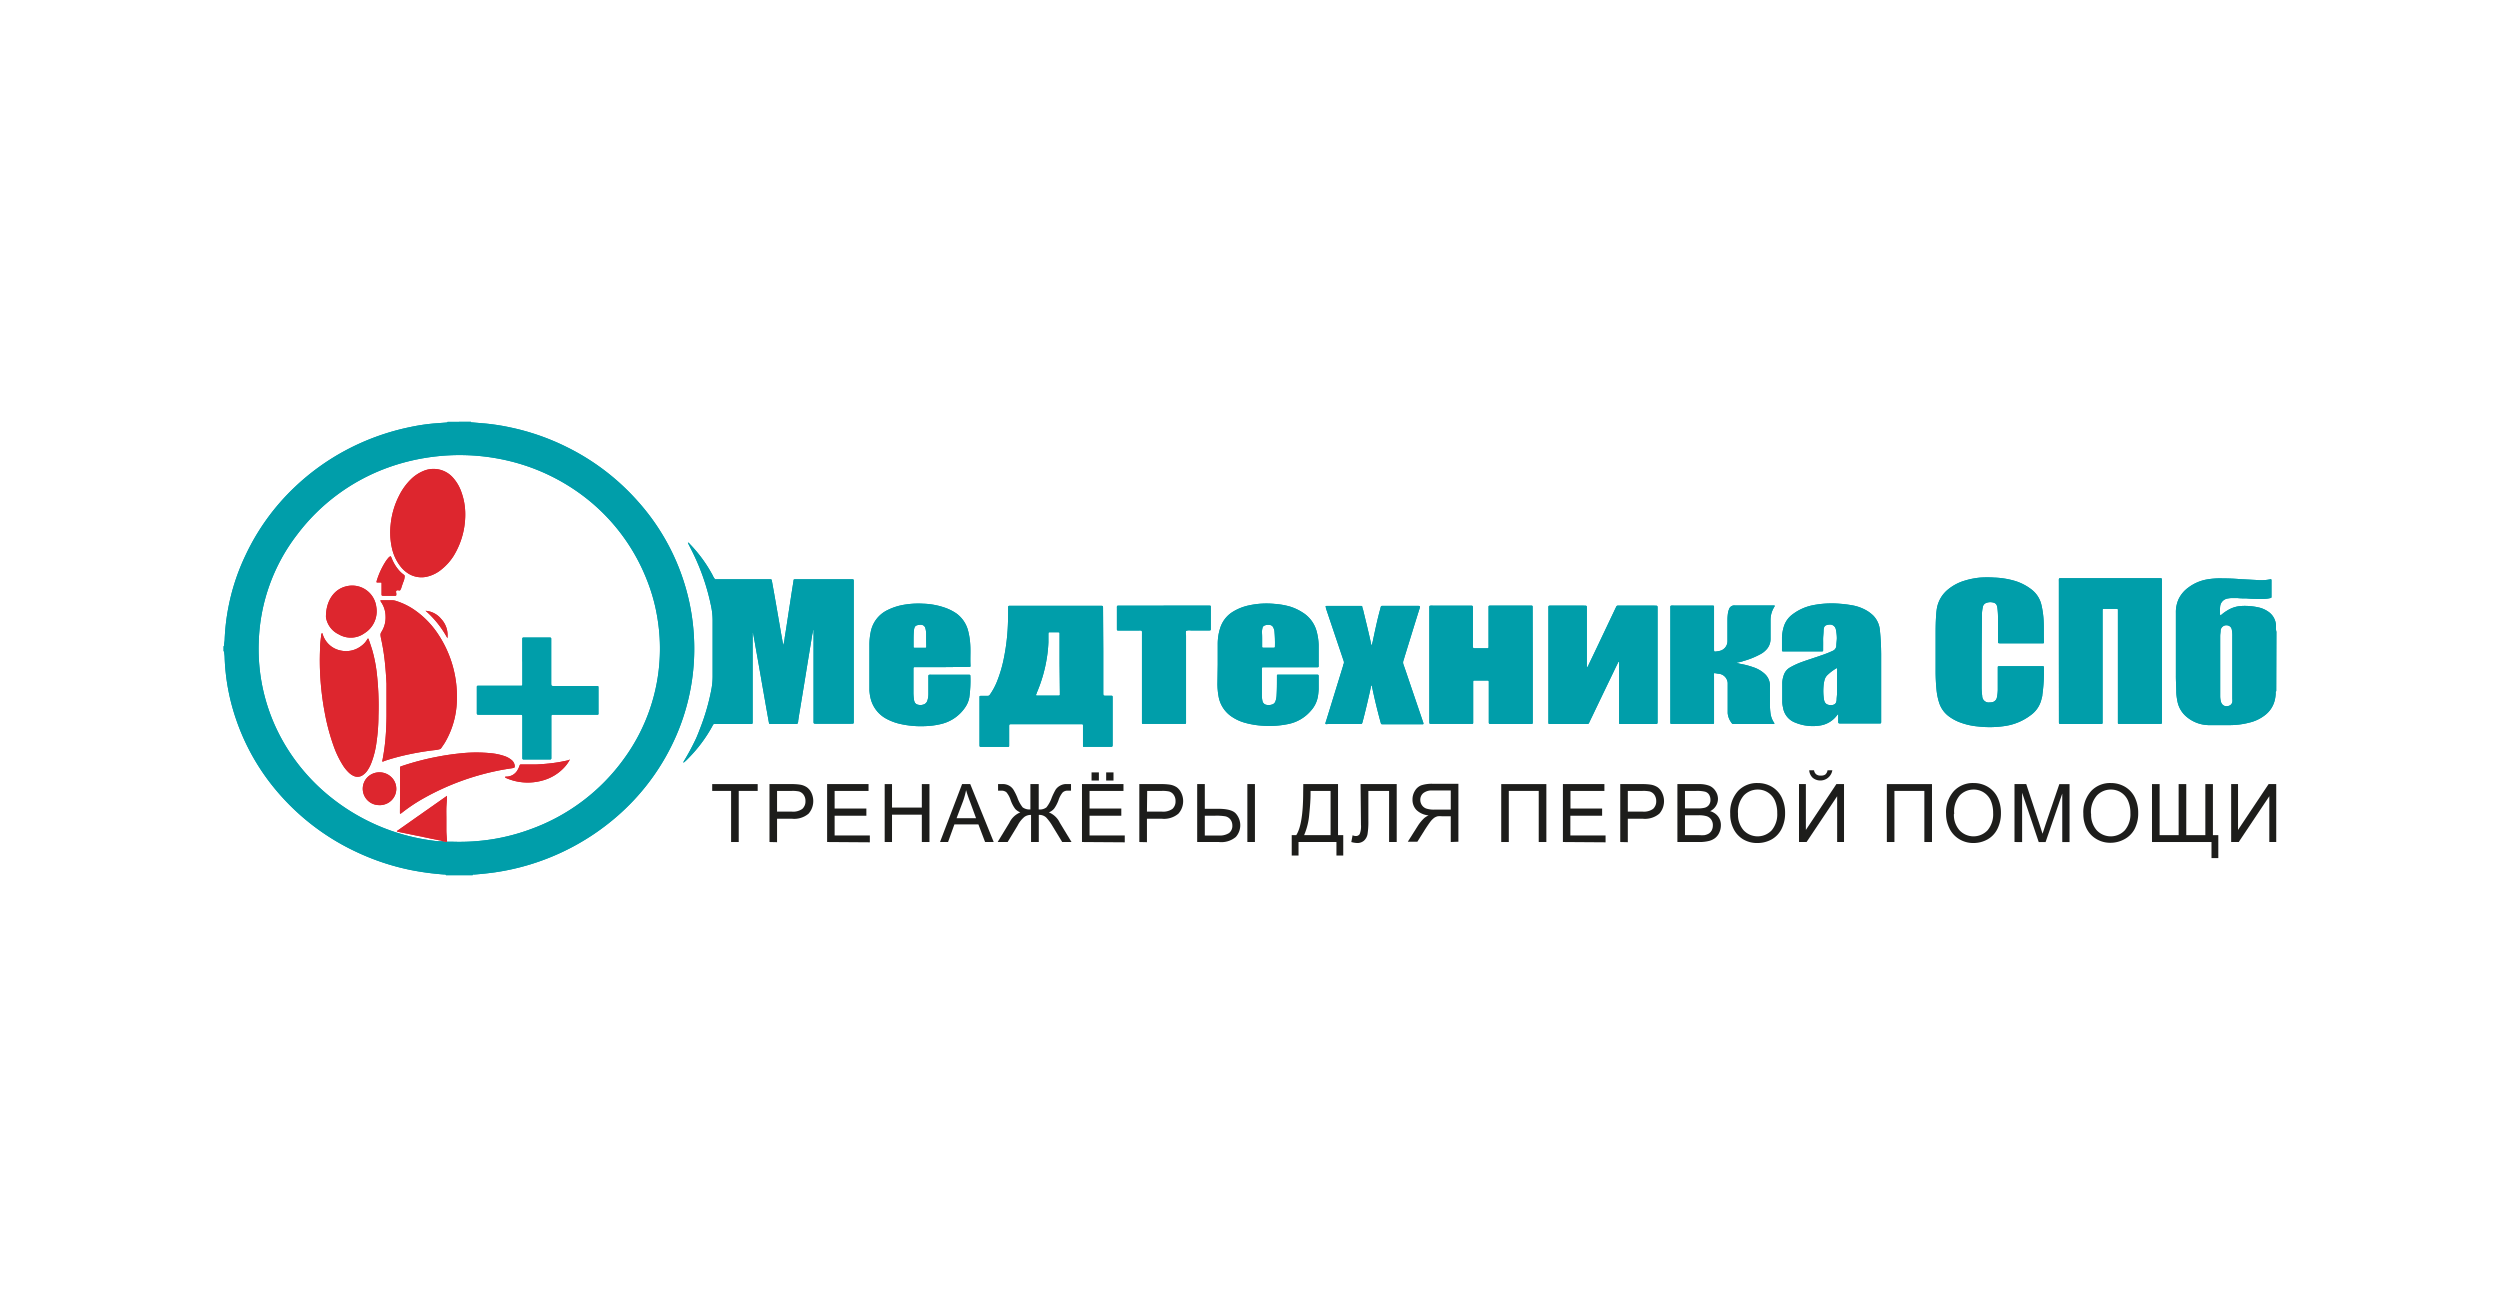 <?xml version="1.0" encoding="UTF-8"?> <svg xmlns="http://www.w3.org/2000/svg" id="Слой_1" data-name="Слой 1" viewBox="0 0 426 221"><defs><style>.cls-1{fill:#fff;}.cls-2{fill:#009eaa;}.cls-3{fill:#dd262e;}.cls-4{fill:#1d1d1b;}</style></defs><rect class="cls-1" width="426" height="221"></rect><path class="cls-2" d="M387.87,117.77c-.14.09-.09.24-.09.36a5.71,5.71,0,0,1-.14,1.09,4.55,4.55,0,0,1-1.67,2.63,6.9,6.9,0,0,1-2.72,1.29,13.23,13.23,0,0,1-3.25.42c-1.23,0-2.45,0-3.68,0a6,6,0,0,1-3.78-1.46,4.52,4.52,0,0,1-1.48-2.47,10,10,0,0,1-.22-1.63c0-1-.08-1.95-.07-2.93v-10.7a5.36,5.36,0,0,1,.46-2.27,5.27,5.27,0,0,1,1.69-2A7.41,7.41,0,0,1,376,98.75a13,13,0,0,1,2.78-.19q1.44,0,2.88.12l3,.16a7.76,7.76,0,0,0,2.31-.15.19.19,0,0,1,.09.18v2.74c0,.26,0,.27-.28.32a5.15,5.15,0,0,1-1.23.13c-.91,0-1.83,0-2.74-.09-.51,0-1,0-1.54-.06l-.84,0a3.47,3.47,0,0,0-.79.07,1.52,1.52,0,0,0-1.33,1.4,7.61,7.61,0,0,0,0,1.43c.11.07.16,0,.22-.06a7.41,7.41,0,0,1,1-.72,5,5,0,0,1,2.44-.77,10.69,10.69,0,0,1,2.82.23,4.64,4.64,0,0,1,1.89.86,3,3,0,0,1,1.15,2.22,1.38,1.38,0,0,0,0,.2,2.43,2.43,0,0,0,.07.89Zm-7.48-4.21v-5.13a5.48,5.48,0,0,0-.09-1.14.85.85,0,0,0-.49-.65,1,1,0,0,0-1.42.76c0,.33-.07.66-.07,1v10.25a3.85,3.85,0,0,0,.1.83,1.26,1.26,0,0,0,.2.46.92.92,0,0,0,1,.37.87.87,0,0,0,.77-.68,2,2,0,0,0,0-.54Z"></path><path class="cls-2" d="M350.83,110.94V99.14c0-.67-.07-.62.61-.62H368c.37,0,.38,0,.39.4v.24q0,11.78,0,23.54c0,.72.09.65-.62.65h-6.72a.14.14,0,0,1-.16-.15c0-.17,0-.33,0-.5V104.38c0-.17,0-.33,0-.5a.15.15,0,0,0-.13-.13H358.6c-.31,0-.32,0-.32.35,0,.13,0,.27,0,.4q0,9.11,0,18.21c0,.74.09.65-.62.65h-6.37c-.46,0-.45,0-.45-.47Z"></path><path class="cls-2" d="M337.67,111.1v6a10.41,10.41,0,0,0,.1,1.48,1.11,1.11,0,0,0,1.31,1.11,1.61,1.61,0,0,0,.49-.06,1,1,0,0,0,.69-.72,7.43,7.43,0,0,0,.16-1.33c0-.89,0-1.79,0-2.69v-1.09c0-.26,0-.27.3-.28H348c.26,0,.28,0,.28.3a27.84,27.84,0,0,1-.26,4.56c0,.26-.1.52-.16.78a4.65,4.65,0,0,1-1.82,2.7,9.53,9.53,0,0,1-4.16,1.81,17.16,17.16,0,0,1-4.8.12,11.54,11.54,0,0,1-2.91-.63A7.69,7.69,0,0,1,332,122a4.65,4.65,0,0,1-1.55-2.2,10.32,10.32,0,0,1-.44-2,32.21,32.21,0,0,1-.18-3.67c0-1.91,0-3.82,0-5.73,0-1.17,0-2.35.09-3.52a10.22,10.22,0,0,1,.13-1.24,5.34,5.34,0,0,1,2-3.28,8,8,0,0,1,2.71-1.41,12.85,12.85,0,0,1,2.68-.53,17.23,17.23,0,0,1,2.38,0,14.07,14.07,0,0,1,3.53.57,8.84,8.84,0,0,1,2.81,1.45,4.61,4.61,0,0,1,1.67,2.52,15,15,0,0,1,.41,2.9c.06,1.11,0,2.22.05,3.33,0,.1,0,.2,0,.3a.12.12,0,0,1-.12.13h-7.27c-.43,0-.44,0-.44-.43,0-1.36,0-2.72,0-4.08a12.43,12.43,0,0,0-.1-1.49c-.08-.68-.33-.92-1-1a1.9,1.9,0,0,0-.88.11.89.89,0,0,0-.6.67,7.27,7.27,0,0,0-.16,1.23c0,.25,0,.5,0,.74Z"></path><path class="cls-2" d="M138.54,107.4c0,.26-.09.52-.14.77-.24,1.51-.49,3-.74,4.52l-.66,4.07-.75,4.56c-.09.51-.16,1-.24,1.52,0,.12,0,.23-.07.34a.19.19,0,0,1-.2.18h-4.43c-.22,0-.24,0-.29-.24-.13-.7-.25-1.4-.38-2.11l-.84-4.79c-.28-1.64-.57-3.27-.86-4.9-.2-1.11-.39-2.22-.59-3.33,0-.06,0-.13-.1-.18,0,.55,0,1.1,0,1.64v13.29c0,.69.07.62-.6.63-1.86,0-3.72,0-5.58,0-.54,0-.47-.06-.72.42a24.24,24.24,0,0,1-3.93,5.29,8.58,8.58,0,0,1-.93.88c-.07-.08,0-.13,0-.19a40.56,40.56,0,0,0,2-3.68c.35-.73.63-1.5.92-2.25a36.94,36.94,0,0,0,1.79-6.26,11.93,11.93,0,0,0,.23-2.32q0-4.76,0-9.5a11.49,11.49,0,0,0-.22-2.27,37.6,37.6,0,0,0-3-9c-.28-.59-.59-1.18-.89-1.77,0-.09-.11-.16-.09-.28a.78.78,0,0,1,.31.25A24,24,0,0,1,121.42,98a2.86,2.86,0,0,0,.43.71c.27,0,.53,0,.8,0h8.51c.31,0,.32,0,.38.33.23,1.27.46,2.54.68,3.82l.75,4.31c.14.85.3,1.69.45,2.54,0,0,0,.1.05.18a5,5,0,0,0,.24-1.23c.2-1.19.38-2.39.56-3.58s.37-2.39.55-3.59c.13-.85.27-1.7.4-2.55,0-.2.06-.22.26-.23h9.45c.59,0,.55-.05.55.53v23.54c0,.58.05.53-.53.54h-5.78c-.58,0-.54,0-.54-.54q0-7.31,0-14.63v-.79Z"></path><path class="cls-2" d="M188,110.86V118c0,.6,0,.55.58.55h.84a.17.17,0,0,1,.17.16c0,.11,0,.23,0,.34v7.72c0,.5,0,.49-.49.49h-4.43c-.08,0-.13,0-.13-.13s0-.26,0-.4v-2.78c0-.14,0-.27,0-.4a.16.16,0,0,0-.17-.15H172.47c-.54,0-.51,0-.51.52v2.79c0,.13,0,.26,0,.39a.15.15,0,0,1-.14.17h-4.68c-.18,0-.22-.06-.23-.25v-8.22c0-.18,0-.22.25-.22q.57,0,1.14,0a.42.42,0,0,0,.37-.2,10.73,10.73,0,0,0,1.19-2.18,22.17,22.17,0,0,0,1.19-4,35.69,35.69,0,0,0,.64-4.72c.08-1.18.1-2.36.1-3.53v-.5c0-.16.06-.21.21-.22h15.52c.44,0,.44,0,.44.44Zm-7.45,2.28v-4.77c0-.13,0-.26,0-.4s0-.23-.24-.23h-1.39c-.24,0-.26,0-.27.3,0,.46,0,.92,0,1.39a22,22,0,0,1-.25,2.56,24.93,24.93,0,0,1-1.73,6.05c0,.11-.09.22-.12.32a.12.12,0,0,0,.12.17h3.78a.16.16,0,0,0,.15-.16c0-.13,0-.26,0-.4Z"></path><path class="cls-2" d="M275.79,112.76c-.26.53-.53,1.07-.78,1.6q-1.9,3.94-3.79,7.89c-.15.3-.29.6-.43.9a.32.32,0,0,1-.35.22,1.92,1.92,0,0,0-.24,0h-6.13c-.18,0-.21,0-.22-.25s0-.26,0-.39V103.85c0-.71-.09-.65.62-.65h5.38c.61,0,.55,0,.55.58v9.9c.14,0,.14-.09.18-.15a1,1,0,0,0,.11-.23l1.5-3.14,3.13-6.6.09-.18a.27.27,0,0,1,.27-.18h6.23c.58,0,.54,0,.54.54v19.11c0,.54,0,.52-.51.52h-5.83c-.16,0-.21,0-.21-.2s0-.3,0-.45v-9.94Z"></path><path class="cls-2" d="M261.18,113.31v9.41c0,.73.08.64-.63.64h-6.31c-.6,0-.55,0-.55-.54v-6.27c0-.67.08-.59-.62-.59s-1.16,0-1.74,0c-.28,0-.3,0-.3.32,0,.11,0,.23,0,.35v6.12c0,.15,0,.29,0,.44a.15.15,0,0,1-.15.16H244c-.44,0-.44,0-.44-.44V103.82c0-.68-.07-.62.61-.62h6.27c.58,0,.54,0,.54.53v6.17c0,.59,0,.57.57.57h1.84c.23,0,.25,0,.26-.27s0-.3,0-.45v-5.92c0-.13,0-.26,0-.4s0-.22.24-.23H261a.15.15,0,0,1,.16.15c0,.15,0,.3,0,.45Z"></path><path class="cls-2" d="M295.87,112.92a5.64,5.64,0,0,0,1,.26,13.24,13.24,0,0,1,1.87.51,5.4,5.4,0,0,1,2,1.16,2.74,2.74,0,0,1,.86,2.05c0,1.14,0,2.29,0,3.43a11.69,11.69,0,0,0,.09,1.19,3.79,3.79,0,0,0,.6,1.62c.12.17.08.22-.13.22h-6.47c-.52,0-.45.1-.8-.42a3.18,3.18,0,0,1-.49-1.4c0-.23,0-.46,0-.69,0-1.3,0-2.59,0-3.89,0-.19,0-.39,0-.59a1.71,1.71,0,0,0-1.45-1.56c-.22,0-.45-.07-.69-.1s-.18,0-.19.17,0,.3,0,.45v7.41c0,.15,0,.3,0,.45a.14.14,0,0,1-.15.16l-.34,0h-6.67c-.26,0-.28,0-.28-.29s0-.23,0-.35q0-9.43,0-18.86c0-.74-.1-.66.66-.66h6.62a.16.16,0,0,1,.16.16c0,.15,0,.3,0,.45v6.71c0,.6,0,.56.53.48a4.21,4.21,0,0,0,.49-.09,1.7,1.7,0,0,0,1.27-1.6c0-.15,0-.3,0-.45,0-1.09,0-2.19,0-3.28a7.85,7.85,0,0,1,.1-1.19,3.74,3.74,0,0,1,.17-.57.93.93,0,0,1,1-.64c1.84,0,3.68,0,5.52,0h.95l.3,0c0,.06,0,.12,0,.15a4.2,4.2,0,0,0-.7,2.25c0,.71,0,1.43,0,2.14v1.14a2.66,2.66,0,0,1-.87,2,3.51,3.51,0,0,1-.76.57,13.81,13.81,0,0,1-3,1.22C296.61,112.81,296.26,112.85,295.87,112.92Z"></path><path class="cls-2" d="M313.15,121.73l-.15.19a4.42,4.42,0,0,1-2.88,1.71,7.81,7.81,0,0,1-4.19-.49,3.26,3.26,0,0,1-2.1-2.57,4.63,4.63,0,0,1-.13-1c0-1.07,0-2.15,0-3.23a4.31,4.31,0,0,1,.23-1.22,2.33,2.33,0,0,1,1.12-1.4,12.77,12.77,0,0,1,2-.92c.89-.32,1.79-.61,2.68-.91.72-.25,1.45-.49,2.15-.8l.4-.18a1,1,0,0,0,.63-.83c0-.44.08-.89.09-1.34a8.26,8.26,0,0,0-.08-1,2.81,2.81,0,0,0-.09-.49,1,1,0,0,0-1.09-.82,1.91,1.91,0,0,0-.53.1.61.61,0,0,0-.38.37,1.63,1.63,0,0,0-.09.49c0,.54-.09,1.09-.08,1.64s0,1.16,0,1.74c0,.19,0,.22-.24.23h-6.61c-.1,0-.15-.06-.16-.16a.75.75,0,0,1,0-.15c0-.71,0-1.42,0-2.13a7.39,7.39,0,0,1,.32-1.81,4.08,4.08,0,0,1,1.53-2.1,8.42,8.42,0,0,1,3.37-1.51,16.5,16.5,0,0,1,4.65-.26,19.13,19.13,0,0,1,2,.25,7.43,7.43,0,0,1,2.71,1,6.12,6.12,0,0,1,1,.79,4.1,4.1,0,0,1,1.11,2.55c.14,1.33.2,2.67.21,4,0,3.73,0,7.46,0,11.19,0,.7.08.62-.6.62h-6.17c-.6,0-.54,0-.55-.58v-1Zm-.17-7.89a8.17,8.17,0,0,0-1.61,1.21,1.81,1.81,0,0,0-.49.9,5.75,5.75,0,0,0-.16,1.08,9.48,9.48,0,0,0,.08,2.13c.11.69.46,1,1.26,1a1.29,1.29,0,0,0,.39-.08.64.64,0,0,0,.42-.4,1.62,1.62,0,0,0,.09-.38c0-.43.08-.86.08-1.29,0-1.25,0-2.49,0-3.73A.68.68,0,0,0,313,113.84Z"></path><path class="cls-2" d="M207.5,113.25c0-1.19,0-2.38,0-3.58a8.85,8.85,0,0,1,.48-2.83,5,5,0,0,1,2.16-2.63,8.61,8.61,0,0,1,2.72-1.06,14.11,14.11,0,0,1,4.3-.25,13.23,13.23,0,0,1,2.59.44,8.63,8.63,0,0,1,2.17,1,5.45,5.45,0,0,1,2.48,3.41,10.13,10.13,0,0,1,.3,2.11c0,1.16,0,2.33,0,3.49a1.21,1.21,0,0,1,0,.19c0,.1-.06.16-.16.16h-.45c-2.83,0-5.67,0-8.5,0-.62,0-.57-.06-.57.55v4.18a4.75,4.75,0,0,0,.1,1,.84.84,0,0,0,.7.68,1.73,1.73,0,0,0,.93-.06.85.85,0,0,0,.59-.56,3.48,3.48,0,0,0,.19-1c.06-1,.06-1.95.06-2.93,0-.15,0-.3,0-.45a.14.14,0,0,1,.16-.15h6.51c.45,0,.45,0,.44.44,0,.68,0,1.36,0,2a9.83,9.83,0,0,1-.14,1.33,4.84,4.84,0,0,1-1.18,2.37,6.84,6.84,0,0,1-4,2.3,15.83,15.83,0,0,1-4.4.25,14.4,14.4,0,0,1-2.69-.45,7.69,7.69,0,0,1-2.39-1.07,5.24,5.24,0,0,1-2.27-3.55,12.43,12.43,0,0,1-.18-2Zm7.57-4.41h0v1.29c0,.19,0,.24.24.24H217c.22,0,.25,0,.25-.28a22.25,22.25,0,0,0-.09-2.58A1.93,1.93,0,0,0,217,107a.75.75,0,0,0-.52-.49,1.57,1.57,0,0,0-1,.08.56.56,0,0,0-.36.44,4.48,4.48,0,0,0-.09.64C215.06,108,215.07,108.44,215.07,108.84Z"></path><path class="cls-2" d="M160.51,113.68h-4.23c-.13,0-.27,0-.4,0s-.22,0-.23.24v.75c0,1.11,0,2.22,0,3.33a8.5,8.5,0,0,0,.08,1.14c.08.69.36,1,1.22,1a2.17,2.17,0,0,0,.35-.07,1,1,0,0,0,.72-.67,3.66,3.66,0,0,0,.18-1.13c0-.89,0-1.79,0-2.68,0-.68-.07-.62.61-.62h6.32c.16,0,.22.06.22.2a20.43,20.43,0,0,1-.18,3.67,4.34,4.34,0,0,1-.59,1.52,6.85,6.85,0,0,1-4.18,3,12.91,12.91,0,0,1-2.7.37,15.84,15.84,0,0,1-4.29-.37,9.19,9.19,0,0,1-2.33-.86,5.37,5.37,0,0,1-2.68-3.31,7.56,7.56,0,0,1-.25-1.57c0-.36,0-.73,0-1.09v-6.67a10.58,10.58,0,0,1,.22-2.17,5.22,5.22,0,0,1,2.86-3.73,10,10,0,0,1,2.88-.92,14.47,14.47,0,0,1,3.22-.17,12.32,12.32,0,0,1,3.65.67,8.29,8.29,0,0,1,2,1,5.26,5.26,0,0,1,2,3,11.8,11.8,0,0,1,.33,2c.11,1.27,0,2.55.06,3.83a.61.61,0,0,1,0,.14c0,.08-.05.13-.13.13l-.39,0ZM157.82,109h0v-.89a.76.76,0,0,0,0-.15,3.83,3.83,0,0,0-.13-.89.76.76,0,0,0-.65-.6,1.28,1.28,0,0,0-.39,0c-.55.08-.82.15-.91.9-.1.92-.06,1.85-.07,2.78,0,.19,0,.24.24.24h1.68c.22,0,.25,0,.25-.28S157.82,109.36,157.82,109Z"></path><path class="cls-2" d="M233.74,116.74a1,1,0,0,0-.17.47c-.42,1.91-.86,3.81-1.36,5.71-.14.52-.14.44-.6.44-1.77,0-3.55,0-5.32,0a.74.74,0,0,1-.44,0,1.34,1.34,0,0,1,.11-.48l2.9-9.41c0-.09,0-.19.08-.28a.81.81,0,0,0,0-.63l-2.49-7.39c-.17-.52-.34-1-.52-1.56,0-.09,0-.19-.07-.27a.27.27,0,0,1,.24-.09h5.82a.19.19,0,0,1,.22.16c0,.19.11.38.15.57.45,1.89.93,3.77,1.33,5.66a.65.65,0,0,0,.14.35c0-.22.1-.42.14-.63.4-1.86.78-3.73,1.29-5.57.16-.61.05-.55.72-.55h5.62c.4,0,.52,0,.36.46-.84,2.66-1.65,5.32-2.48,8-.09.28-.16.57-.26.85a.94.94,0,0,0,0,.68c.32.9.62,1.81.93,2.72l2.42,7.11a1.05,1.05,0,0,1,.06.24.11.11,0,0,1-.08.11h-6.87c-.27,0-.27,0-.35-.31-.16-.59-.32-1.19-.47-1.78C234.4,119.79,234.05,118.29,233.74,116.74Z"></path><path class="cls-2" d="M198.28,103.2h7.81c.19,0,.23,0,.23.24,0,.61,0,1.23,0,1.84s0,1.23,0,1.84c0,.29,0,.3-.32.31h-3.08a1.63,1.63,0,0,0-.82.07,1.86,1.86,0,0,0,0,.78q0,7.21,0,14.43c0,.73.09.64-.62.64h-6.67c-.19,0-.22,0-.22-.24s0-.3,0-.45V108.09c0-.74.07-.65-.67-.65h-3.44a.16.16,0,0,1-.16-.15c0-.08,0-.16,0-.25V103.6a1.34,1.34,0,0,1,0-.2c0-.11.05-.19.17-.19h7.86Z"></path><path class="cls-2" d="M387.87,117.77c-.14.09-.09.24-.09.36a5.71,5.71,0,0,1-.14,1.09,4.55,4.55,0,0,1-1.67,2.63,6.9,6.9,0,0,1-2.72,1.29,13.23,13.23,0,0,1-3.25.42c-1.23,0-2.45,0-3.68,0a6,6,0,0,1-3.78-1.46,4.52,4.52,0,0,1-1.48-2.47,10,10,0,0,1-.22-1.63c0-1-.08-1.95-.07-2.93v-10.7a5.36,5.36,0,0,1,.46-2.27,5.27,5.27,0,0,1,1.69-2A7.41,7.41,0,0,1,376,98.75a13,13,0,0,1,2.78-.19q1.44,0,2.88.12l3,.16a7.76,7.76,0,0,0,2.31-.15.19.19,0,0,1,.09.18v2.74c0,.26,0,.27-.28.32a5.15,5.15,0,0,1-1.23.13c-.91,0-1.83,0-2.74-.09-.51,0-1,0-1.54-.06l-.84,0a3.47,3.47,0,0,0-.79.07,1.52,1.52,0,0,0-1.33,1.4,7.61,7.61,0,0,0,0,1.43c.11.07.16,0,.22-.06a7.41,7.41,0,0,1,1-.72,5,5,0,0,1,2.44-.77,10.69,10.69,0,0,1,2.82.23,4.64,4.64,0,0,1,1.89.86,3,3,0,0,1,1.15,2.22,1.38,1.38,0,0,0,0,.2,2.43,2.43,0,0,0,.07.89Zm-7.48-4.21v-5.13a5.48,5.48,0,0,0-.09-1.14.85.85,0,0,0-.49-.65,1,1,0,0,0-1.42.76c0,.33-.07.66-.07,1v10.25a3.85,3.85,0,0,0,.1.83,1.26,1.26,0,0,0,.2.46.92.92,0,0,0,1,.37.87.87,0,0,0,.77-.68,2,2,0,0,0,0-.54Z"></path><path class="cls-2" d="M350.83,110.94V99.14c0-.67-.07-.62.61-.62H368c.37,0,.38,0,.39.4v.24q0,11.78,0,23.54c0,.72.09.65-.62.65h-6.72a.14.14,0,0,1-.16-.15c0-.17,0-.33,0-.5V104.38c0-.17,0-.33,0-.5a.15.15,0,0,0-.13-.13H358.6c-.31,0-.32,0-.32.35,0,.13,0,.27,0,.4q0,9.11,0,18.21c0,.74.09.65-.62.65h-6.37c-.46,0-.45,0-.45-.47Z"></path><path class="cls-2" d="M337.67,111.1v6a10.41,10.41,0,0,0,.1,1.48,1.11,1.11,0,0,0,1.31,1.11,1.61,1.61,0,0,0,.49-.06,1,1,0,0,0,.69-.72,7.43,7.43,0,0,0,.16-1.33c0-.89,0-1.79,0-2.69v-1.09c0-.26,0-.27.3-.28H348c.26,0,.28,0,.28.3a27.84,27.84,0,0,1-.26,4.56c0,.26-.1.52-.16.78a4.65,4.65,0,0,1-1.82,2.7,9.53,9.53,0,0,1-4.16,1.81,17.16,17.16,0,0,1-4.8.12,11.54,11.54,0,0,1-2.91-.63A7.69,7.69,0,0,1,332,122a4.65,4.65,0,0,1-1.55-2.2,10.32,10.32,0,0,1-.44-2,32.21,32.21,0,0,1-.18-3.67c0-1.91,0-3.82,0-5.73,0-1.17,0-2.35.09-3.52a10.22,10.22,0,0,1,.13-1.24,5.34,5.34,0,0,1,2-3.28,8,8,0,0,1,2.71-1.41,12.85,12.85,0,0,1,2.68-.53,17.23,17.23,0,0,1,2.38,0,14.07,14.07,0,0,1,3.53.57,8.84,8.84,0,0,1,2.81,1.45,4.61,4.61,0,0,1,1.67,2.52,15,15,0,0,1,.41,2.9c.06,1.11,0,2.22.05,3.33,0,.1,0,.2,0,.3a.12.12,0,0,1-.12.13h-7.27c-.43,0-.44,0-.44-.43,0-1.36,0-2.72,0-4.08a12.43,12.43,0,0,0-.1-1.49c-.08-.68-.33-.92-1-1a1.9,1.9,0,0,0-.88.11.89.89,0,0,0-.6.67,7.27,7.27,0,0,0-.16,1.23c0,.25,0,.5,0,.74Z"></path><path class="cls-2" d="M138.54,107.4c0,.26-.09.52-.14.77-.24,1.51-.49,3-.74,4.52l-.66,4.07-.75,4.56c-.09.51-.16,1-.24,1.52,0,.12,0,.23-.07.34a.19.19,0,0,1-.2.18h-4.43c-.22,0-.24,0-.29-.24-.13-.7-.25-1.4-.38-2.11l-.84-4.79c-.28-1.64-.57-3.27-.86-4.9-.2-1.11-.39-2.22-.59-3.33,0-.06,0-.13-.1-.18,0,.55,0,1.1,0,1.64v13.29c0,.69.07.62-.6.63-1.86,0-3.72,0-5.58,0-.54,0-.47-.06-.72.42a24.24,24.24,0,0,1-3.93,5.29,8.58,8.58,0,0,1-.93.88c-.07-.08,0-.13,0-.19a40.56,40.56,0,0,0,2-3.68c.35-.73.63-1.5.92-2.25a36.94,36.94,0,0,0,1.79-6.26,11.93,11.93,0,0,0,.23-2.32q0-4.76,0-9.5a11.49,11.49,0,0,0-.22-2.27,37.6,37.6,0,0,0-3-9c-.28-.59-.59-1.18-.89-1.77,0-.09-.11-.16-.09-.28a.78.78,0,0,1,.31.25A24,24,0,0,1,121.42,98a2.86,2.86,0,0,0,.43.71c.27,0,.53,0,.8,0h8.51c.31,0,.32,0,.38.33.23,1.27.46,2.54.68,3.82l.75,4.31c.14.85.3,1.69.45,2.54,0,0,0,.1.05.18a5,5,0,0,0,.24-1.23c.2-1.19.38-2.39.56-3.58s.37-2.39.55-3.59c.13-.85.27-1.7.4-2.55,0-.2.06-.22.26-.23h9.45c.59,0,.55-.05.55.53v23.54c0,.58.05.53-.53.54h-5.78c-.58,0-.54,0-.54-.54q0-7.31,0-14.63v-.79Z"></path><path class="cls-2" d="M188,110.86V118c0,.6,0,.55.58.55h.84a.17.17,0,0,1,.17.16c0,.11,0,.23,0,.34v7.72c0,.5,0,.49-.49.49h-4.43c-.08,0-.13,0-.13-.13s0-.26,0-.4v-2.78c0-.14,0-.27,0-.4a.16.16,0,0,0-.17-.15H172.47c-.54,0-.51,0-.51.52v2.79c0,.13,0,.26,0,.39a.15.15,0,0,1-.14.17h-4.68c-.18,0-.22-.06-.23-.25v-8.22c0-.18,0-.22.25-.22q.57,0,1.14,0a.42.42,0,0,0,.37-.2,10.73,10.73,0,0,0,1.19-2.18,22.17,22.17,0,0,0,1.19-4,35.69,35.69,0,0,0,.64-4.72c.08-1.18.1-2.36.1-3.53v-.5c0-.16.06-.21.21-.22h15.52c.44,0,.44,0,.44.44Zm-7.45,2.28v-4.77c0-.13,0-.26,0-.4s0-.23-.24-.23h-1.39c-.24,0-.26,0-.27.3,0,.46,0,.92,0,1.39a22,22,0,0,1-.25,2.56,24.93,24.93,0,0,1-1.73,6.05c0,.11-.09.22-.12.32a.12.12,0,0,0,.12.17h3.78a.16.16,0,0,0,.15-.16c0-.13,0-.26,0-.4Z"></path><path class="cls-2" d="M275.79,112.76c-.26.53-.53,1.07-.78,1.6q-1.9,3.94-3.79,7.89c-.15.3-.29.6-.43.9a.32.32,0,0,1-.35.22,1.92,1.92,0,0,0-.24,0h-6.13c-.18,0-.21,0-.22-.25s0-.26,0-.39V103.85c0-.71-.09-.65.62-.65h5.38c.61,0,.55,0,.55.58v9.9c.14,0,.14-.09.18-.15a1,1,0,0,0,.11-.23l1.5-3.14,3.13-6.6.09-.18a.27.27,0,0,1,.27-.18h6.23c.58,0,.54,0,.54.54v19.11c0,.54,0,.52-.51.52h-5.83c-.16,0-.21,0-.21-.2s0-.3,0-.45v-9.94Z"></path><path class="cls-2" d="M261.18,113.31v9.41c0,.73.08.64-.63.64h-6.31c-.6,0-.55,0-.55-.54v-6.27c0-.67.08-.59-.62-.59s-1.16,0-1.74,0c-.28,0-.3,0-.3.32,0,.11,0,.23,0,.35v6.12c0,.15,0,.29,0,.44a.15.15,0,0,1-.15.16H244c-.44,0-.44,0-.44-.44V103.82c0-.68-.07-.62.61-.62h6.27c.58,0,.54,0,.54.53v6.17c0,.59,0,.57.57.57h1.84c.23,0,.25,0,.26-.27s0-.3,0-.45v-5.92c0-.13,0-.26,0-.4s0-.22.24-.23H261a.15.15,0,0,1,.16.15c0,.15,0,.3,0,.45Z"></path><path class="cls-2" d="M295.87,112.92a5.64,5.64,0,0,0,1,.26,13.24,13.24,0,0,1,1.87.51,5.4,5.4,0,0,1,2,1.16,2.74,2.74,0,0,1,.86,2.05c0,1.14,0,2.29,0,3.43a11.69,11.69,0,0,0,.09,1.19,3.79,3.79,0,0,0,.6,1.62c.12.17.08.22-.13.22h-6.47c-.52,0-.45.1-.8-.42a3.18,3.18,0,0,1-.49-1.4c0-.23,0-.46,0-.69,0-1.3,0-2.59,0-3.89,0-.19,0-.39,0-.59a1.71,1.71,0,0,0-1.45-1.56c-.22,0-.45-.07-.69-.1s-.18,0-.19.17,0,.3,0,.45v7.41c0,.15,0,.3,0,.45a.14.14,0,0,1-.15.16l-.34,0h-6.67c-.26,0-.28,0-.28-.29s0-.23,0-.35q0-9.43,0-18.86c0-.74-.1-.66.66-.66h6.62a.16.16,0,0,1,.16.16c0,.15,0,.3,0,.45v6.71c0,.6,0,.56.53.48a4.21,4.21,0,0,0,.49-.09,1.7,1.7,0,0,0,1.27-1.6c0-.15,0-.3,0-.45,0-1.09,0-2.19,0-3.28a7.85,7.85,0,0,1,.1-1.19,3.74,3.74,0,0,1,.17-.57.93.93,0,0,1,1-.64c1.84,0,3.68,0,5.52,0h.95l.3,0c0,.06,0,.12,0,.15a4.2,4.2,0,0,0-.7,2.25c0,.71,0,1.43,0,2.14v1.14a2.66,2.66,0,0,1-.87,2,3.51,3.51,0,0,1-.76.57,13.81,13.81,0,0,1-3,1.22C296.61,112.81,296.26,112.85,295.87,112.92Z"></path><path class="cls-2" d="M313.15,121.73l-.15.19a4.42,4.42,0,0,1-2.88,1.71,7.81,7.81,0,0,1-4.19-.49,3.26,3.26,0,0,1-2.1-2.57,4.63,4.63,0,0,1-.13-1c0-1.07,0-2.15,0-3.23a4.31,4.31,0,0,1,.23-1.22,2.33,2.33,0,0,1,1.12-1.4,12.77,12.77,0,0,1,2-.92c.89-.32,1.79-.61,2.68-.91.72-.25,1.45-.49,2.15-.8l.4-.18a1,1,0,0,0,.63-.83c0-.44.08-.89.09-1.34a8.26,8.26,0,0,0-.08-1,2.81,2.81,0,0,0-.09-.49,1,1,0,0,0-1.09-.82,1.91,1.91,0,0,0-.53.1.61.61,0,0,0-.38.37,1.63,1.63,0,0,0-.09.49c0,.54-.09,1.09-.08,1.64s0,1.16,0,1.74c0,.19,0,.22-.24.23h-6.61c-.1,0-.15-.06-.16-.16a.75.75,0,0,1,0-.15c0-.71,0-1.42,0-2.13a7.39,7.39,0,0,1,.32-1.81,4.08,4.08,0,0,1,1.53-2.1,8.42,8.42,0,0,1,3.37-1.51,16.5,16.5,0,0,1,4.65-.26,19.13,19.13,0,0,1,2,.25,7.43,7.43,0,0,1,2.71,1,6.12,6.12,0,0,1,1,.79,4.1,4.1,0,0,1,1.11,2.55c.14,1.33.2,2.67.21,4,0,3.73,0,7.46,0,11.19,0,.7.08.62-.6.62h-6.17c-.6,0-.54,0-.55-.58v-1Zm-.17-7.89a8.17,8.17,0,0,0-1.61,1.21,1.81,1.81,0,0,0-.49.9,5.75,5.75,0,0,0-.16,1.08,9.48,9.48,0,0,0,.08,2.13c.11.69.46,1,1.26,1a1.29,1.29,0,0,0,.39-.08.64.64,0,0,0,.42-.4,1.62,1.62,0,0,0,.09-.38c0-.43.08-.86.08-1.29,0-1.25,0-2.49,0-3.73A.68.68,0,0,0,313,113.84Z"></path><path class="cls-2" d="M207.5,113.25c0-1.19,0-2.38,0-3.58a8.85,8.85,0,0,1,.48-2.83,5,5,0,0,1,2.16-2.63,8.61,8.61,0,0,1,2.72-1.06,14.11,14.11,0,0,1,4.3-.25,13.23,13.23,0,0,1,2.59.44,8.63,8.63,0,0,1,2.17,1,5.45,5.45,0,0,1,2.48,3.41,10.13,10.13,0,0,1,.3,2.11c0,1.16,0,2.33,0,3.49a1.21,1.21,0,0,1,0,.19c0,.1-.06.16-.16.16h-.45c-2.83,0-5.67,0-8.5,0-.62,0-.57-.06-.57.55v4.18a4.75,4.75,0,0,0,.1,1,.84.84,0,0,0,.7.68,1.73,1.73,0,0,0,.93-.06.85.85,0,0,0,.59-.56,3.48,3.48,0,0,0,.19-1c.06-1,.06-1.95.06-2.93,0-.15,0-.3,0-.45a.14.14,0,0,1,.16-.15h6.51c.45,0,.45,0,.44.44,0,.68,0,1.36,0,2a9.83,9.83,0,0,1-.14,1.33,4.84,4.84,0,0,1-1.18,2.37,6.84,6.84,0,0,1-4,2.3,15.83,15.83,0,0,1-4.4.25,14.4,14.4,0,0,1-2.69-.45,7.69,7.69,0,0,1-2.39-1.07,5.24,5.24,0,0,1-2.27-3.55,12.43,12.43,0,0,1-.18-2Zm7.57-4.41h0v1.29c0,.19,0,.24.24.24H217c.22,0,.25,0,.25-.28a22.25,22.25,0,0,0-.09-2.58A1.93,1.93,0,0,0,217,107a.75.75,0,0,0-.52-.49,1.57,1.57,0,0,0-1,.08.56.56,0,0,0-.36.44,4.48,4.48,0,0,0-.09.64C215.06,108,215.07,108.44,215.07,108.84Z"></path><path class="cls-2" d="M160.51,113.68h-4.23c-.13,0-.27,0-.4,0s-.22,0-.23.24v.75c0,1.11,0,2.22,0,3.33a8.5,8.5,0,0,0,.08,1.14c.08.69.36,1,1.22,1a2.17,2.17,0,0,0,.35-.07,1,1,0,0,0,.72-.67,3.66,3.66,0,0,0,.18-1.13c0-.89,0-1.79,0-2.68,0-.68-.07-.62.61-.62h6.32c.16,0,.22.06.22.2a20.43,20.43,0,0,1-.18,3.67,4.34,4.34,0,0,1-.59,1.52,6.85,6.85,0,0,1-4.18,3,12.91,12.91,0,0,1-2.7.37,15.84,15.84,0,0,1-4.29-.37,9.19,9.19,0,0,1-2.33-.86,5.37,5.37,0,0,1-2.68-3.31,7.56,7.56,0,0,1-.25-1.57c0-.36,0-.73,0-1.09v-6.67a10.58,10.58,0,0,1,.22-2.17,5.22,5.22,0,0,1,2.86-3.73,10,10,0,0,1,2.88-.92,14.47,14.47,0,0,1,3.22-.17,12.32,12.32,0,0,1,3.65.67,8.29,8.29,0,0,1,2,1,5.26,5.26,0,0,1,2,3,11.8,11.8,0,0,1,.33,2c.11,1.27,0,2.55.06,3.83a.61.61,0,0,1,0,.14c0,.08-.05.13-.13.13l-.39,0ZM157.82,109h0v-.89a.76.76,0,0,0,0-.15,3.83,3.83,0,0,0-.13-.89.76.76,0,0,0-.65-.6,1.28,1.28,0,0,0-.39,0c-.55.08-.82.15-.91.9-.1.92-.06,1.85-.07,2.78,0,.19,0,.24.24.24h1.68c.22,0,.25,0,.25-.28S157.82,109.36,157.82,109Z"></path><path class="cls-2" d="M233.74,116.74a1,1,0,0,0-.17.47c-.42,1.91-.86,3.81-1.36,5.71-.14.52-.14.44-.6.44-1.77,0-3.55,0-5.32,0a.74.74,0,0,1-.44,0,1.34,1.34,0,0,1,.11-.48l2.9-9.41c0-.09,0-.19.08-.28a.81.81,0,0,0,0-.63l-2.49-7.39c-.17-.52-.34-1-.52-1.56,0-.09,0-.19-.07-.27a.27.27,0,0,1,.24-.09h5.82a.19.19,0,0,1,.22.16c0,.19.11.38.15.57.45,1.89.93,3.77,1.33,5.66a.65.65,0,0,0,.14.35c0-.22.1-.42.14-.63.4-1.86.78-3.73,1.29-5.57.16-.61.05-.55.72-.55h5.62c.4,0,.52,0,.36.46-.84,2.66-1.65,5.32-2.48,8-.09.28-.16.57-.26.85a.94.94,0,0,0,0,.68c.32.9.62,1.81.93,2.72l2.42,7.11a1.05,1.05,0,0,1,.06.24.11.11,0,0,1-.08.11h-6.87c-.27,0-.27,0-.35-.31-.16-.59-.32-1.19-.47-1.78C234.4,119.79,234.05,118.29,233.74,116.74Z"></path><path class="cls-2" d="M198.28,103.2h7.81c.19,0,.23,0,.23.24,0,.61,0,1.23,0,1.84s0,1.23,0,1.84c0,.29,0,.3-.32.31h-3.08a1.63,1.63,0,0,0-.82.07,1.86,1.86,0,0,0,0,.78q0,7.21,0,14.43c0,.73.09.64-.62.64h-6.67c-.19,0-.22,0-.22-.24s0-.3,0-.45V108.09c0-.74.07-.65-.67-.65h-3.44a.16.16,0,0,1-.16-.15c0-.08,0-.16,0-.25V103.6a1.34,1.34,0,0,1,0-.2c0-.11.05-.19.17-.19h7.86Z"></path><path class="cls-2" d="M80.25,71.87c0,.13.15.1.24.11l2.13.18a37.81,37.81,0,0,1,4.37.68,40.2,40.2,0,0,1,9.65,3.37,39.52,39.52,0,0,1,12.22,9.41,37.7,37.7,0,0,1,8.59,16.94,37.07,37.07,0,0,1,.65,4.07,37.65,37.65,0,0,1,.15,5.91,37.07,37.07,0,0,1-3.06,12.9,38.49,38.49,0,0,1-9.39,13.08,40.65,40.65,0,0,1-21.5,10.13c-1.15.16-2.3.28-3.46.37-.11,0-.24-.05-.3.11H76c-.07-.17-.22-.11-.34-.12a45,45,0,0,1-5.66-.76,40.58,40.58,0,0,1-9.22-3.06A39.76,39.76,0,0,1,47,134.6a37.7,37.7,0,0,1-6.72-11.88,36.24,36.24,0,0,1-2-10.66c0-.35-.06-.69-.1-1a.42.42,0,0,0-.08-.12v-.8a.42.42,0,0,0,.08-.12c0-.35.09-.69.1-1a36,36,0,0,1,.61-5.38,36.58,36.58,0,0,1,2.94-9A38.51,38.51,0,0,1,50.23,83a39.8,39.8,0,0,1,8.69-6.27,40.71,40.71,0,0,1,10.89-3.94,34,34,0,0,1,4.13-.63L76.07,72c.08,0,.17,0,.19-.11Zm-4.83,71.48c.26,0,.5.14.76.08l.85,0a36.06,36.06,0,0,0,7-.44,34.48,34.48,0,0,0,6.52-1.74,33.68,33.68,0,0,0,15.81-12,31.79,31.79,0,0,0,6.07-17.51,31.37,31.37,0,0,0-.34-6,30.63,30.63,0,0,0-1.89-7A33,33,0,0,0,98,83.52a34.2,34.2,0,0,0-10-4.65A36,36,0,0,0,72.62,78,35.27,35.27,0,0,0,66,79.71a33.69,33.69,0,0,0-15.38,11.4,31.52,31.52,0,0,0-6.53,18.35,31.82,31.82,0,0,0,4.21,17,33.2,33.2,0,0,0,8,9.34,34.95,34.95,0,0,0,17.58,7.46A7.61,7.61,0,0,0,75.42,143.35Z"></path><path class="cls-2" d="M89,112.73V108.8a.16.16,0,0,1,.16-.16h4.58a.18.18,0,0,1,.19.18c0,.15,0,.3,0,.44v7c0,.7,0,.63.6.63h7.12c.31,0,.33,0,.33.34,0,1.41,0,2.82,0,4.23a1.36,1.36,0,0,1,0,.2.14.14,0,0,1-.12.13H94.6c-.71,0-.65-.08-.65.63v6.37c0,.15,0,.3,0,.44a.18.18,0,0,1-.2.18H89.17a.17.17,0,0,1-.16-.17v-6.91c0-.58,0-.54-.54-.54H81.8c-.61,0-.55,0-.55-.57V117a.16.16,0,0,1,.16-.15h7.32c.25,0,.28,0,.28-.3v-3.83Z"></path><path class="cls-2" d="M80.25,71.87c0,.13.15.1.24.11l2.13.18a37.81,37.81,0,0,1,4.37.68,40.2,40.2,0,0,1,9.65,3.37,39.52,39.52,0,0,1,12.22,9.41,37.7,37.7,0,0,1,8.59,16.94,37.07,37.07,0,0,1,.65,4.07,37.65,37.65,0,0,1,.15,5.91,37.07,37.07,0,0,1-3.06,12.9,38.49,38.49,0,0,1-9.39,13.08,40.65,40.65,0,0,1-21.5,10.13c-1.15.16-2.3.28-3.46.37-.11,0-.24-.05-.3.11H76c-.07-.17-.22-.11-.34-.12a45,45,0,0,1-5.66-.76,40.58,40.58,0,0,1-9.22-3.06A39.76,39.76,0,0,1,47,134.6a37.7,37.7,0,0,1-6.72-11.88,36.24,36.24,0,0,1-2-10.66c0-.35-.06-.69-.1-1a.42.42,0,0,0-.08-.12v-.8a.42.42,0,0,0,.08-.12c0-.35.09-.69.1-1a36,36,0,0,1,.61-5.38,36.58,36.58,0,0,1,2.94-9A38.51,38.51,0,0,1,50.23,83a39.8,39.8,0,0,1,8.69-6.27,40.71,40.71,0,0,1,10.89-3.94,34,34,0,0,1,4.13-.63L76.07,72c.08,0,.17,0,.19-.11Zm-4.83,71.48c.26,0,.5.14.76.08l.85,0a36.06,36.06,0,0,0,7-.44,34.48,34.48,0,0,0,6.52-1.74,33.68,33.68,0,0,0,15.81-12,31.79,31.79,0,0,0,6.07-17.51,31.37,31.37,0,0,0-.34-6,30.63,30.63,0,0,0-1.89-7A33,33,0,0,0,98,83.52a34.2,34.2,0,0,0-10-4.65A36,36,0,0,0,72.62,78,35.27,35.27,0,0,0,66,79.71a33.69,33.69,0,0,0-15.38,11.4,31.52,31.52,0,0,0-6.53,18.35,31.82,31.82,0,0,0,4.21,17,33.2,33.2,0,0,0,8,9.34,34.95,34.95,0,0,0,17.58,7.46A7.61,7.61,0,0,0,75.42,143.35Z"></path><path class="cls-2" d="M89,112.73V108.8a.16.16,0,0,1,.16-.16h4.58a.18.18,0,0,1,.19.18c0,.15,0,.3,0,.44v7c0,.7,0,.63.6.63h7.12c.31,0,.33,0,.33.34,0,1.41,0,2.82,0,4.23a1.36,1.36,0,0,1,0,.2.14.14,0,0,1-.12.13H94.6c-.71,0-.65-.08-.65.63v6.37c0,.15,0,.3,0,.44a.18.18,0,0,1-.2.18H89.17a.17.17,0,0,1-.16-.17v-6.91c0-.58,0-.54-.54-.54H81.8c-.61,0-.55,0-.55-.57V117a.16.16,0,0,1,.16-.15h7.32c.25,0,.28,0,.28-.3v-3.83Z"></path><path class="cls-3" d="M75.42,143.35a1.29,1.29,0,0,0-.57-.16l-5.49-1.14-1.55-.31a.25.25,0,0,1-.18-.13l8.54-6c0,.73-.09,1.36-.11,2s0,1.29,0,1.94,0,1.29,0,1.93.08,1.29.12,1.93C75.92,143.49,75.68,143.33,75.42,143.35Z"></path><path class="cls-3" d="M65.17,129.79a.32.32,0,0,1,0-.25,35.81,35.81,0,0,0,.6-4.83c.07-1.18.1-2.35.09-3.53,0-1.56,0-3.12,0-4.68-.06-1.24-.15-2.48-.28-3.71a36.19,36.19,0,0,0-.65-4,4,4,0,0,1-.09-.59.85.85,0,0,1,.15-.51A4.56,4.56,0,0,0,65.7,105a4.34,4.34,0,0,0-.69-2.3c-.06-.1-.13-.2-.18-.3a.08.08,0,0,1,.06-.11,1,1,0,0,1,.25,0h1.74a2,2,0,0,1,.63.12,11.64,11.64,0,0,1,3.07,1.49,15.09,15.09,0,0,1,3.8,3.76,19.2,19.2,0,0,1,3.47,11.75,14.84,14.84,0,0,1-2,7.06c-.2.34-.44.66-.66,1a.49.49,0,0,1-.31.2,5,5,0,0,1-.93.16,47.38,47.38,0,0,0-5.56,1c-1,.25-2,.53-2.91.85C65.39,129.74,65.27,129.76,65.17,129.79Z"></path><path class="cls-3" d="M79.28,87.63a13.47,13.47,0,0,1-2,7.12,9.32,9.32,0,0,1-2,2.24,6,6,0,0,1-2.64,1.3,4.22,4.22,0,0,1-2.93-.48,5.13,5.13,0,0,1-1.51-1.35,7.86,7.86,0,0,1-1.4-3,12.28,12.28,0,0,1-.23-4.1A13.62,13.62,0,0,1,68,84.48a10.39,10.39,0,0,1,2-2.79,6.7,6.7,0,0,1,2.14-1.43,4.42,4.42,0,0,1,5.08,1.17,7.18,7.18,0,0,1,1.39,2.39A11,11,0,0,1,79.28,87.63Z"></path><path class="cls-3" d="M54.9,107.86c.05.13.09.25.14.37a4,4,0,0,0,3,2.62,4.25,4.25,0,0,0,3.57-.82,3.48,3.48,0,0,0,1-1.14s.06-.09.11-.08a.15.15,0,0,1,.09.1c.21.59.41,1.19.6,1.79a24.48,24.48,0,0,1,.77,3.79,49.43,49.43,0,0,1,.31,7.5,31.76,31.76,0,0,1-.33,4.46,15.16,15.16,0,0,1-.87,3.51,6.17,6.17,0,0,1-.65,1.28,2.94,2.94,0,0,1-.79.82,1.56,1.56,0,0,1-1.6.15,3,3,0,0,1-.85-.6,6.48,6.48,0,0,1-.91-1.11,16.28,16.28,0,0,1-1.66-3.44,36.38,36.38,0,0,1-1.51-5.71c-.25-1.3-.43-2.61-.57-3.93a46.86,46.86,0,0,1-.2-7.11c0-.72.12-1.45.19-2.17C54.79,108,54.79,107.93,54.9,107.86Z"></path><path class="cls-3" d="M68.17,134.64v-3.48c0-.13,0-.27,0-.4a.14.14,0,0,1,.1-.15l.28-.1a45.87,45.87,0,0,1,6.2-1.6c1.3-.25,2.61-.43,3.93-.56a24.77,24.77,0,0,1,5,0,10,10,0,0,1,2.23.47,3.78,3.78,0,0,1,1.22.65,1.48,1.48,0,0,1,.58,1c0,.3,0,.35-.3.4l-1.47.24a43.53,43.53,0,0,0-14.08,5.1,28.59,28.59,0,0,0-3.33,2.25l-.24.18a.09.09,0,0,1-.14-.07c0-.13,0-.26,0-.4Z"></path><path class="cls-3" d="M55.54,105.14c0-2.82,1.41-4.74,3.46-5.23a4.14,4.14,0,0,1,5.12,3.49,4.4,4.4,0,0,1-2,4.49,4,4,0,0,1-4.38.21A3.89,3.89,0,0,1,55.54,105.14Z"></path><path class="cls-3" d="M64.69,137.19a2.79,2.79,0,0,1-1.85-4.95,2.92,2.92,0,0,1,4.09.45,2.77,2.77,0,0,1-1.43,4.39A2.3,2.3,0,0,1,64.69,137.19Z"></path><path class="cls-3" d="M97.11,129.41a6,6,0,0,1-1,1.4A7.8,7.8,0,0,1,92.43,133a9.26,9.26,0,0,1-6-.34,2.31,2.31,0,0,1-.35-.18.1.1,0,0,1,0-.08.09.09,0,0,1,.07-.06.63.63,0,0,1,.19,0,2.2,2.2,0,0,0,1.86-1.14,3.7,3.7,0,0,0,.33-.73c.07-.19.08-.2.28-.2.81,0,1.62,0,2.44,0,1.07-.05,2.14-.13,3.21-.28.79-.1,1.57-.27,2.34-.43Z"></path><path class="cls-3" d="M64.19,99.25a.39.39,0,0,1,0-.27,13.31,13.31,0,0,1,1.38-3.08,6.18,6.18,0,0,1,.64-.88,1.37,1.37,0,0,1,.23-.19.12.12,0,0,1,.17,0c.06.12.11.24.16.36a7.06,7.06,0,0,0,1.31,2.1,5.07,5.07,0,0,0,.74.65.29.29,0,0,1,.13.3,2.58,2.58,0,0,1-.16.77c-.15.35-.26.72-.39,1.08,0,.14-.11.28-.17.41s-.1.11-.2.11-.4-.11-.5.07,0,.32,0,.49v.2a.15.15,0,0,1-.15.15H65.47c-.49,0-.45,0-.45-.47V99.46c0-.18,0-.21-.2-.21S64.39,99.25,64.19,99.25Z"></path><path class="cls-3" d="M76.24,108.75a16.64,16.64,0,0,0-3.72-4.67,3.82,3.82,0,0,1,2.66,1.39A4.07,4.07,0,0,1,76.24,108.75Z"></path><path class="cls-3" d="M75.42,143.35a1.29,1.29,0,0,0-.57-.16l-5.49-1.14-1.55-.31a.25.25,0,0,1-.18-.13l8.54-6c0,.73-.09,1.36-.11,2s0,1.29,0,1.94,0,1.29,0,1.93.08,1.29.12,1.93C75.92,143.49,75.68,143.33,75.42,143.35Z"></path><path class="cls-3" d="M65.17,129.79a.32.32,0,0,1,0-.25,35.81,35.81,0,0,0,.6-4.83c.07-1.18.1-2.35.09-3.53,0-1.56,0-3.12,0-4.68-.06-1.24-.15-2.48-.28-3.71a36.19,36.19,0,0,0-.65-4,4,4,0,0,1-.09-.59.85.85,0,0,1,.15-.51A4.56,4.56,0,0,0,65.7,105a4.34,4.34,0,0,0-.69-2.3c-.06-.1-.13-.2-.18-.3a.08.08,0,0,1,.06-.11,1,1,0,0,1,.25,0h1.74a2,2,0,0,1,.63.12,11.64,11.64,0,0,1,3.07,1.49,15.09,15.09,0,0,1,3.8,3.76,19.2,19.2,0,0,1,3.47,11.75,14.84,14.84,0,0,1-2,7.06c-.2.34-.44.66-.66,1a.49.49,0,0,1-.31.2,5,5,0,0,1-.93.16,47.38,47.38,0,0,0-5.56,1c-1,.25-2,.53-2.91.85C65.39,129.74,65.27,129.76,65.17,129.79Z"></path><path class="cls-3" d="M79.28,87.63a13.47,13.47,0,0,1-2,7.12,9.32,9.32,0,0,1-2,2.24,6,6,0,0,1-2.64,1.3,4.22,4.22,0,0,1-2.93-.48,5.13,5.13,0,0,1-1.51-1.35,7.86,7.86,0,0,1-1.4-3,12.28,12.28,0,0,1-.23-4.1A13.62,13.62,0,0,1,68,84.48a10.39,10.39,0,0,1,2-2.79,6.7,6.7,0,0,1,2.14-1.43,4.42,4.42,0,0,1,5.08,1.17,7.18,7.18,0,0,1,1.39,2.39A11,11,0,0,1,79.28,87.63Z"></path><path class="cls-3" d="M54.9,107.86c.05.13.09.25.14.37a4,4,0,0,0,3,2.62,4.25,4.25,0,0,0,3.57-.82,3.48,3.48,0,0,0,1-1.14s.06-.09.11-.08a.15.15,0,0,1,.09.1c.21.59.41,1.19.6,1.79a24.48,24.48,0,0,1,.77,3.79,49.43,49.43,0,0,1,.31,7.5,31.76,31.76,0,0,1-.33,4.46,15.16,15.16,0,0,1-.87,3.51,6.17,6.17,0,0,1-.65,1.28,2.94,2.94,0,0,1-.79.82,1.56,1.56,0,0,1-1.6.15,3,3,0,0,1-.85-.6,6.48,6.48,0,0,1-.91-1.11,16.28,16.28,0,0,1-1.66-3.44,36.38,36.38,0,0,1-1.51-5.71c-.25-1.3-.43-2.61-.57-3.93a46.86,46.86,0,0,1-.2-7.11c0-.72.12-1.45.19-2.17C54.79,108,54.79,107.93,54.9,107.86Z"></path><path class="cls-3" d="M68.17,134.64v-3.48c0-.13,0-.27,0-.4a.14.14,0,0,1,.1-.15l.28-.1a45.87,45.87,0,0,1,6.2-1.6c1.3-.25,2.61-.43,3.93-.56a24.77,24.77,0,0,1,5,0,10,10,0,0,1,2.23.47,3.78,3.78,0,0,1,1.22.65,1.48,1.48,0,0,1,.58,1c0,.3,0,.35-.3.4l-1.47.24a43.53,43.53,0,0,0-14.08,5.1,28.59,28.59,0,0,0-3.33,2.25l-.24.18a.09.09,0,0,1-.14-.07c0-.13,0-.26,0-.4Z"></path><path class="cls-3" d="M55.54,105.14c0-2.82,1.41-4.74,3.46-5.23a4.14,4.14,0,0,1,5.12,3.49,4.4,4.4,0,0,1-2,4.49,4,4,0,0,1-4.38.21A3.89,3.89,0,0,1,55.54,105.14Z"></path><path class="cls-3" d="M64.69,137.19a2.79,2.79,0,0,1-1.85-4.95,2.92,2.92,0,0,1,4.09.45,2.77,2.77,0,0,1-1.43,4.39A2.3,2.3,0,0,1,64.69,137.19Z"></path><path class="cls-3" d="M97.11,129.41a6,6,0,0,1-1,1.4A7.8,7.8,0,0,1,92.43,133a9.26,9.26,0,0,1-6-.34,2.31,2.31,0,0,1-.35-.18.1.1,0,0,1,0-.08.09.09,0,0,1,.07-.06.63.63,0,0,1,.19,0,2.2,2.2,0,0,0,1.86-1.14,3.7,3.7,0,0,0,.33-.73c.07-.19.08-.2.28-.2.81,0,1.62,0,2.44,0,1.07-.05,2.14-.13,3.21-.28.79-.1,1.57-.27,2.34-.43Z"></path><path class="cls-3" d="M64.19,99.25a.39.39,0,0,1,0-.27,13.31,13.31,0,0,1,1.38-3.08,6.18,6.18,0,0,1,.64-.88,1.37,1.37,0,0,1,.23-.19.12.12,0,0,1,.17,0c.06.12.11.24.16.36a7.06,7.06,0,0,0,1.31,2.1,5.07,5.07,0,0,0,.74.65.29.29,0,0,1,.13.3,2.58,2.58,0,0,1-.16.77c-.15.35-.26.72-.39,1.08,0,.14-.11.28-.17.41s-.1.11-.2.11-.4-.11-.5.07,0,.32,0,.49v.2a.15.15,0,0,1-.15.15H65.47c-.49,0-.45,0-.45-.47V99.46c0-.18,0-.21-.2-.21S64.39,99.25,64.19,99.25Z"></path><path class="cls-3" d="M76.24,108.75a16.64,16.64,0,0,0-3.72-4.67,3.82,3.82,0,0,1,2.66,1.39A4.07,4.07,0,0,1,76.24,108.75Z"></path><path class="cls-4" d="M124.58,143.48v-8.71h-3.22v-1.16h7.75v1.16h-3.23v8.71Z"></path><path class="cls-4" d="M131.12,143.48v-9.87h3.69a9.33,9.33,0,0,1,1.49.09,2.82,2.82,0,0,1,1.2.46,2.48,2.48,0,0,1,.79,1,3.27,3.27,0,0,1-.5,3.48,3.79,3.79,0,0,1-2.87.87h-2.51v4Zm1.29-5.18h2.53a2.67,2.67,0,0,0,1.78-.47,1.71,1.71,0,0,0,.53-1.33,1.77,1.77,0,0,0-.31-1.06,1.46,1.46,0,0,0-.82-.58,5.25,5.25,0,0,0-1.2-.09h-2.51Z"></path><path class="cls-4" d="M140.94,143.48v-9.87H148v1.16h-5.78v3h5.41V139h-5.41v3.36h6v1.17Z"></path><path class="cls-4" d="M150.75,143.48v-9.87H152v4h5.08v-4h1.3v9.87h-1.3v-4.66H152v4.66Z"></path><path class="cls-4" d="M160.18,143.48l3.76-9.87h1.39l4,9.87h-1.47l-1.14-3h-4.09l-1.08,3Zm2.82-4.06h3.32l-1-2.73c-.32-.83-.55-1.51-.7-2.05a13,13,0,0,1-.52,1.89Z"></path><path class="cls-4" d="M177,133.61v4.32a1.87,1.87,0,0,0,1.31-.35,5.69,5.69,0,0,0,.91-1.67,11.75,11.75,0,0,1,.67-1.37,2.18,2.18,0,0,1,.76-.67,2.14,2.14,0,0,1,1.06-.27h.79v1.13H182a1.24,1.24,0,0,0-.92.3,4,4,0,0,0-.7,1.3,6.1,6.1,0,0,1-.75,1.45,2.25,2.25,0,0,1-.9.65,3.54,3.54,0,0,1,1.86,1.76l2,3.29H181l-1.63-2.68a8.29,8.29,0,0,0-1.1-1.5,1.7,1.7,0,0,0-1.26-.44v4.62h-1.32v-4.62a1.89,1.89,0,0,0-1.13.34,4.63,4.63,0,0,0-1.15,1.46l-.08.14-1.63,2.68H170l2-3.29a3.57,3.57,0,0,1,1.86-1.76,2.46,2.46,0,0,1-.86-.58,5.68,5.68,0,0,1-.79-1.52,4,4,0,0,0-.72-1.33,1.31,1.31,0,0,0-.9-.27h-.52v-1.13h.75a2.28,2.28,0,0,1,1.11.26,2.1,2.1,0,0,1,.74.67,9.53,9.53,0,0,1,.69,1.38,5.64,5.64,0,0,0,.91,1.67,2,2,0,0,0,1.31.35v-4.32Z"></path><path class="cls-4" d="M184.37,143.48v-9.87h7.07v1.16h-5.78v3h5.41V139h-5.41v3.36h6v1.17ZM186,133v-1.38h1.25V133Zm2.49,0v-1.38h1.25V133Z"></path><path class="cls-4" d="M194.14,143.48v-9.87h3.69a9.24,9.24,0,0,1,1.49.09,2.92,2.92,0,0,1,1.21.46,2.55,2.55,0,0,1,.78,1,3.22,3.22,0,0,1-.5,3.48,3.79,3.79,0,0,1-2.87.87h-2.5v4Zm1.3-5.18H198a2.72,2.72,0,0,0,1.79-.47,1.7,1.7,0,0,0,.52-1.33,1.77,1.77,0,0,0-.31-1.06,1.42,1.42,0,0,0-.82-.58,5.25,5.25,0,0,0-1.2-.09h-2.5Z"></path><path class="cls-4" d="M204,133.61h1.3v4.21h2.33c1.53,0,2.54.29,3,.86a3,3,0,0,1-.05,3.94,3.82,3.82,0,0,1-2.88.86H204Zm1.3,8.76h2.36a2.92,2.92,0,0,0,1.77-.42,1.53,1.53,0,0,0,.56-1.32,1.64,1.64,0,0,0-.34-1,1.47,1.47,0,0,0-.86-.53A9.15,9.15,0,0,0,207,139H205.3Zm7.25-8.76h1.29v9.87h-1.29Z"></path><path class="cls-4" d="M222.08,133.61H228v8.7h.89v3.47h-1.16v-2.3h-6.46v2.3h-1.16v-3.47h.77c.78-1.2,1.18-3.62,1.18-7.26Zm4.65,1.16h-3.41v.51c0,.83-.07,2-.22,3.44a11.22,11.22,0,0,1-.88,3.59h4.51Z"></path><path class="cls-4" d="M231.84,133.61H238v9.87h-1.3v-8.71h-3.53v5.08a13.43,13.43,0,0,1-.14,2.27,2,2,0,0,1-.61,1.13,1.72,1.72,0,0,1-1.16.4,4,4,0,0,1-1-.17l.22-1.15a1.4,1.4,0,0,0,.55.13.75.75,0,0,0,.66-.33,3.57,3.57,0,0,0,.22-1.58Z"></path><path class="cls-4" d="M247.21,143.48v-4.39h-1.5a4,4,0,0,0-.72,0,2,2,0,0,0-.59.26,3.38,3.38,0,0,0-.66.66c-.24.32-.55.77-.93,1.36l-1.29,2.06h-1.63l1.7-2.69a6.9,6.9,0,0,1,1.07-1.31,3.3,3.3,0,0,1,.78-.49,3.39,3.39,0,0,1-2.08-.92,2.49,2.49,0,0,1-.67-1.77,2.76,2.76,0,0,1,.41-1.49,2.18,2.18,0,0,1,1.08-.94,5.72,5.72,0,0,1,2-.26h4.33v9.87Zm0-8.78h-3.09a2.32,2.32,0,0,0-1.59.45,1.46,1.46,0,0,0-.51,1.15,1.62,1.62,0,0,0,.26.88,1.52,1.52,0,0,0,.76.6,4.3,4.3,0,0,0,1.39.18h2.78Z"></path><path class="cls-4" d="M255.81,133.61h7.69v9.87h-1.3v-8.71h-5.1v8.71h-1.29Z"></path><path class="cls-4" d="M266.32,143.48v-9.87h7.07v1.16h-5.78v3H273V139h-5.41v3.36h6v1.17Z"></path><path class="cls-4" d="M276.09,143.48v-9.87h3.69a9.19,9.19,0,0,1,1.48.09,2.92,2.92,0,0,1,1.21.46,2.45,2.45,0,0,1,.78,1,3.24,3.24,0,0,1-.49,3.48,3.8,3.8,0,0,1-2.87.87h-2.51v4Zm1.29-5.18h2.53a2.69,2.69,0,0,0,1.78-.47,1.71,1.71,0,0,0,.53-1.33,1.84,1.84,0,0,0-.31-1.06,1.46,1.46,0,0,0-.82-.58,5.36,5.36,0,0,0-1.21-.09h-2.5Z"></path><path class="cls-4" d="M285.83,143.48v-9.87h3.66a4.7,4.7,0,0,1,1.8.29,2.29,2.29,0,0,1,1.06.93,2.4,2.4,0,0,1,.39,1.3,2.31,2.31,0,0,1-.34,1.19,2.34,2.34,0,0,1-1,.9,2.6,2.6,0,0,1,1.36.9,2.4,2.4,0,0,1,.48,1.5,3,3,0,0,1-.29,1.29,2.39,2.39,0,0,1-.72.91,2.86,2.86,0,0,1-1.07.49,6.41,6.41,0,0,1-1.58.17Zm1.29-5.73h2.11a4.59,4.59,0,0,0,1.24-.11,1.33,1.33,0,0,0,.74-.49,1.41,1.41,0,0,0,.25-.86,1.66,1.66,0,0,0-.23-.87,1.19,1.19,0,0,0-.67-.51,5.57,5.57,0,0,0-1.49-.14h-1.95Zm0,4.56h2.43a6.15,6.15,0,0,0,.89,0,2.38,2.38,0,0,0,.74-.27,1.49,1.49,0,0,0,.5-.55,1.85,1.85,0,0,0,.19-.83,1.62,1.62,0,0,0-.28-1,1.47,1.47,0,0,0-.78-.58,4.8,4.8,0,0,0-1.43-.16h-2.26Z"></path><path class="cls-4" d="M294.83,138.67a5.41,5.41,0,0,1,1.3-3.85,4.42,4.42,0,0,1,3.38-1.39,4.71,4.71,0,0,1,2.44.65,4.36,4.36,0,0,1,1.66,1.82,6,6,0,0,1,.57,2.65,5.85,5.85,0,0,1-.6,2.69,4.17,4.17,0,0,1-1.7,1.8,4.93,4.93,0,0,1-2.38.61A4.61,4.61,0,0,1,297,143a4.3,4.3,0,0,1-1.64-1.84A5.48,5.48,0,0,1,294.83,138.67Zm1.33,0a4,4,0,0,0,.95,2.81,3.29,3.29,0,0,0,4.79,0,4.21,4.21,0,0,0,.94-2.94,5.09,5.09,0,0,0-.4-2.11,3.1,3.1,0,0,0-1.18-1.39,3.18,3.18,0,0,0-1.74-.5,3.28,3.28,0,0,0-2.37,1A4.26,4.26,0,0,0,296.16,138.69Z"></path><path class="cls-4" d="M306.55,133.61h1.17v7.81l5.2-7.81h1.3v9.87h-1.17v-7.8l-5.21,7.8h-1.29Zm4.86-2.36h.82a2.07,2.07,0,0,1-3.33,1.3,1.93,1.93,0,0,1-.61-1.3h.82a1.1,1.1,0,0,0,.37.69,1.13,1.13,0,0,0,.74.22A1.36,1.36,0,0,0,311,132,1.15,1.15,0,0,0,311.41,131.25Z"></path><path class="cls-4" d="M321.52,133.61h7.69v9.87h-1.3v-8.71h-5.1v8.71h-1.29Z"></path><path class="cls-4" d="M331.61,138.67a5.41,5.41,0,0,1,1.31-3.85,4.41,4.41,0,0,1,3.37-1.39,4.66,4.66,0,0,1,2.44.65,4.3,4.3,0,0,1,1.66,1.82,6,6,0,0,1,.57,2.65,5.85,5.85,0,0,1-.6,2.69,4.12,4.12,0,0,1-1.7,1.8,4.86,4.86,0,0,1-2.37.61,4.58,4.58,0,0,1-2.47-.68,4.32,4.32,0,0,1-1.65-1.84A5.61,5.61,0,0,1,331.61,138.67Zm1.34,0a3.94,3.94,0,0,0,.95,2.81,3.28,3.28,0,0,0,4.78,0,4.21,4.21,0,0,0,.95-2.94,5.26,5.26,0,0,0-.4-2.11,3.17,3.17,0,0,0-2.93-1.89,3.26,3.26,0,0,0-2.36,1A4.26,4.26,0,0,0,333,138.69Z"></path><path class="cls-4" d="M343.27,143.48v-9.87h2l2.31,7c.22.65.37,1.13.47,1.46.11-.36.29-.89.52-1.59l2.34-6.86h1.74v9.87h-1.24v-8.27l-2.84,8.27h-1.17l-2.83-8.41v8.41Z"></path><path class="cls-4" d="M355,138.67a5.41,5.41,0,0,1,1.31-3.85,4.4,4.4,0,0,1,3.37-1.39,4.69,4.69,0,0,1,2.44.65,4.3,4.3,0,0,1,1.66,1.82,6,6,0,0,1,.57,2.65,5.85,5.85,0,0,1-.6,2.69A4.17,4.17,0,0,1,362,143a4.89,4.89,0,0,1-2.37.61,4.58,4.58,0,0,1-2.47-.68,4.26,4.26,0,0,1-1.65-1.84A5.61,5.61,0,0,1,355,138.67Zm1.33,0a4,4,0,0,0,.95,2.81,3.29,3.29,0,0,0,4.79,0,4.21,4.21,0,0,0,.95-2.94,5.09,5.09,0,0,0-.41-2.11,3.1,3.1,0,0,0-1.18-1.39,3.18,3.18,0,0,0-1.74-.5,3.28,3.28,0,0,0-2.37,1A4.26,4.26,0,0,0,356.31,138.69Z"></path><path class="cls-4" d="M366.7,133.61H368v8.7h3.24v-8.7h1.3v8.7h3.25v-8.7h1.29v8.7H378v3.91h-1.16v-2.74H366.7Z"></path><path class="cls-4" d="M380.19,133.61h1.17v7.81l5.21-7.81h1.3v9.87h-1.18v-7.8l-5.21,7.8h-1.29Z"></path></svg> 